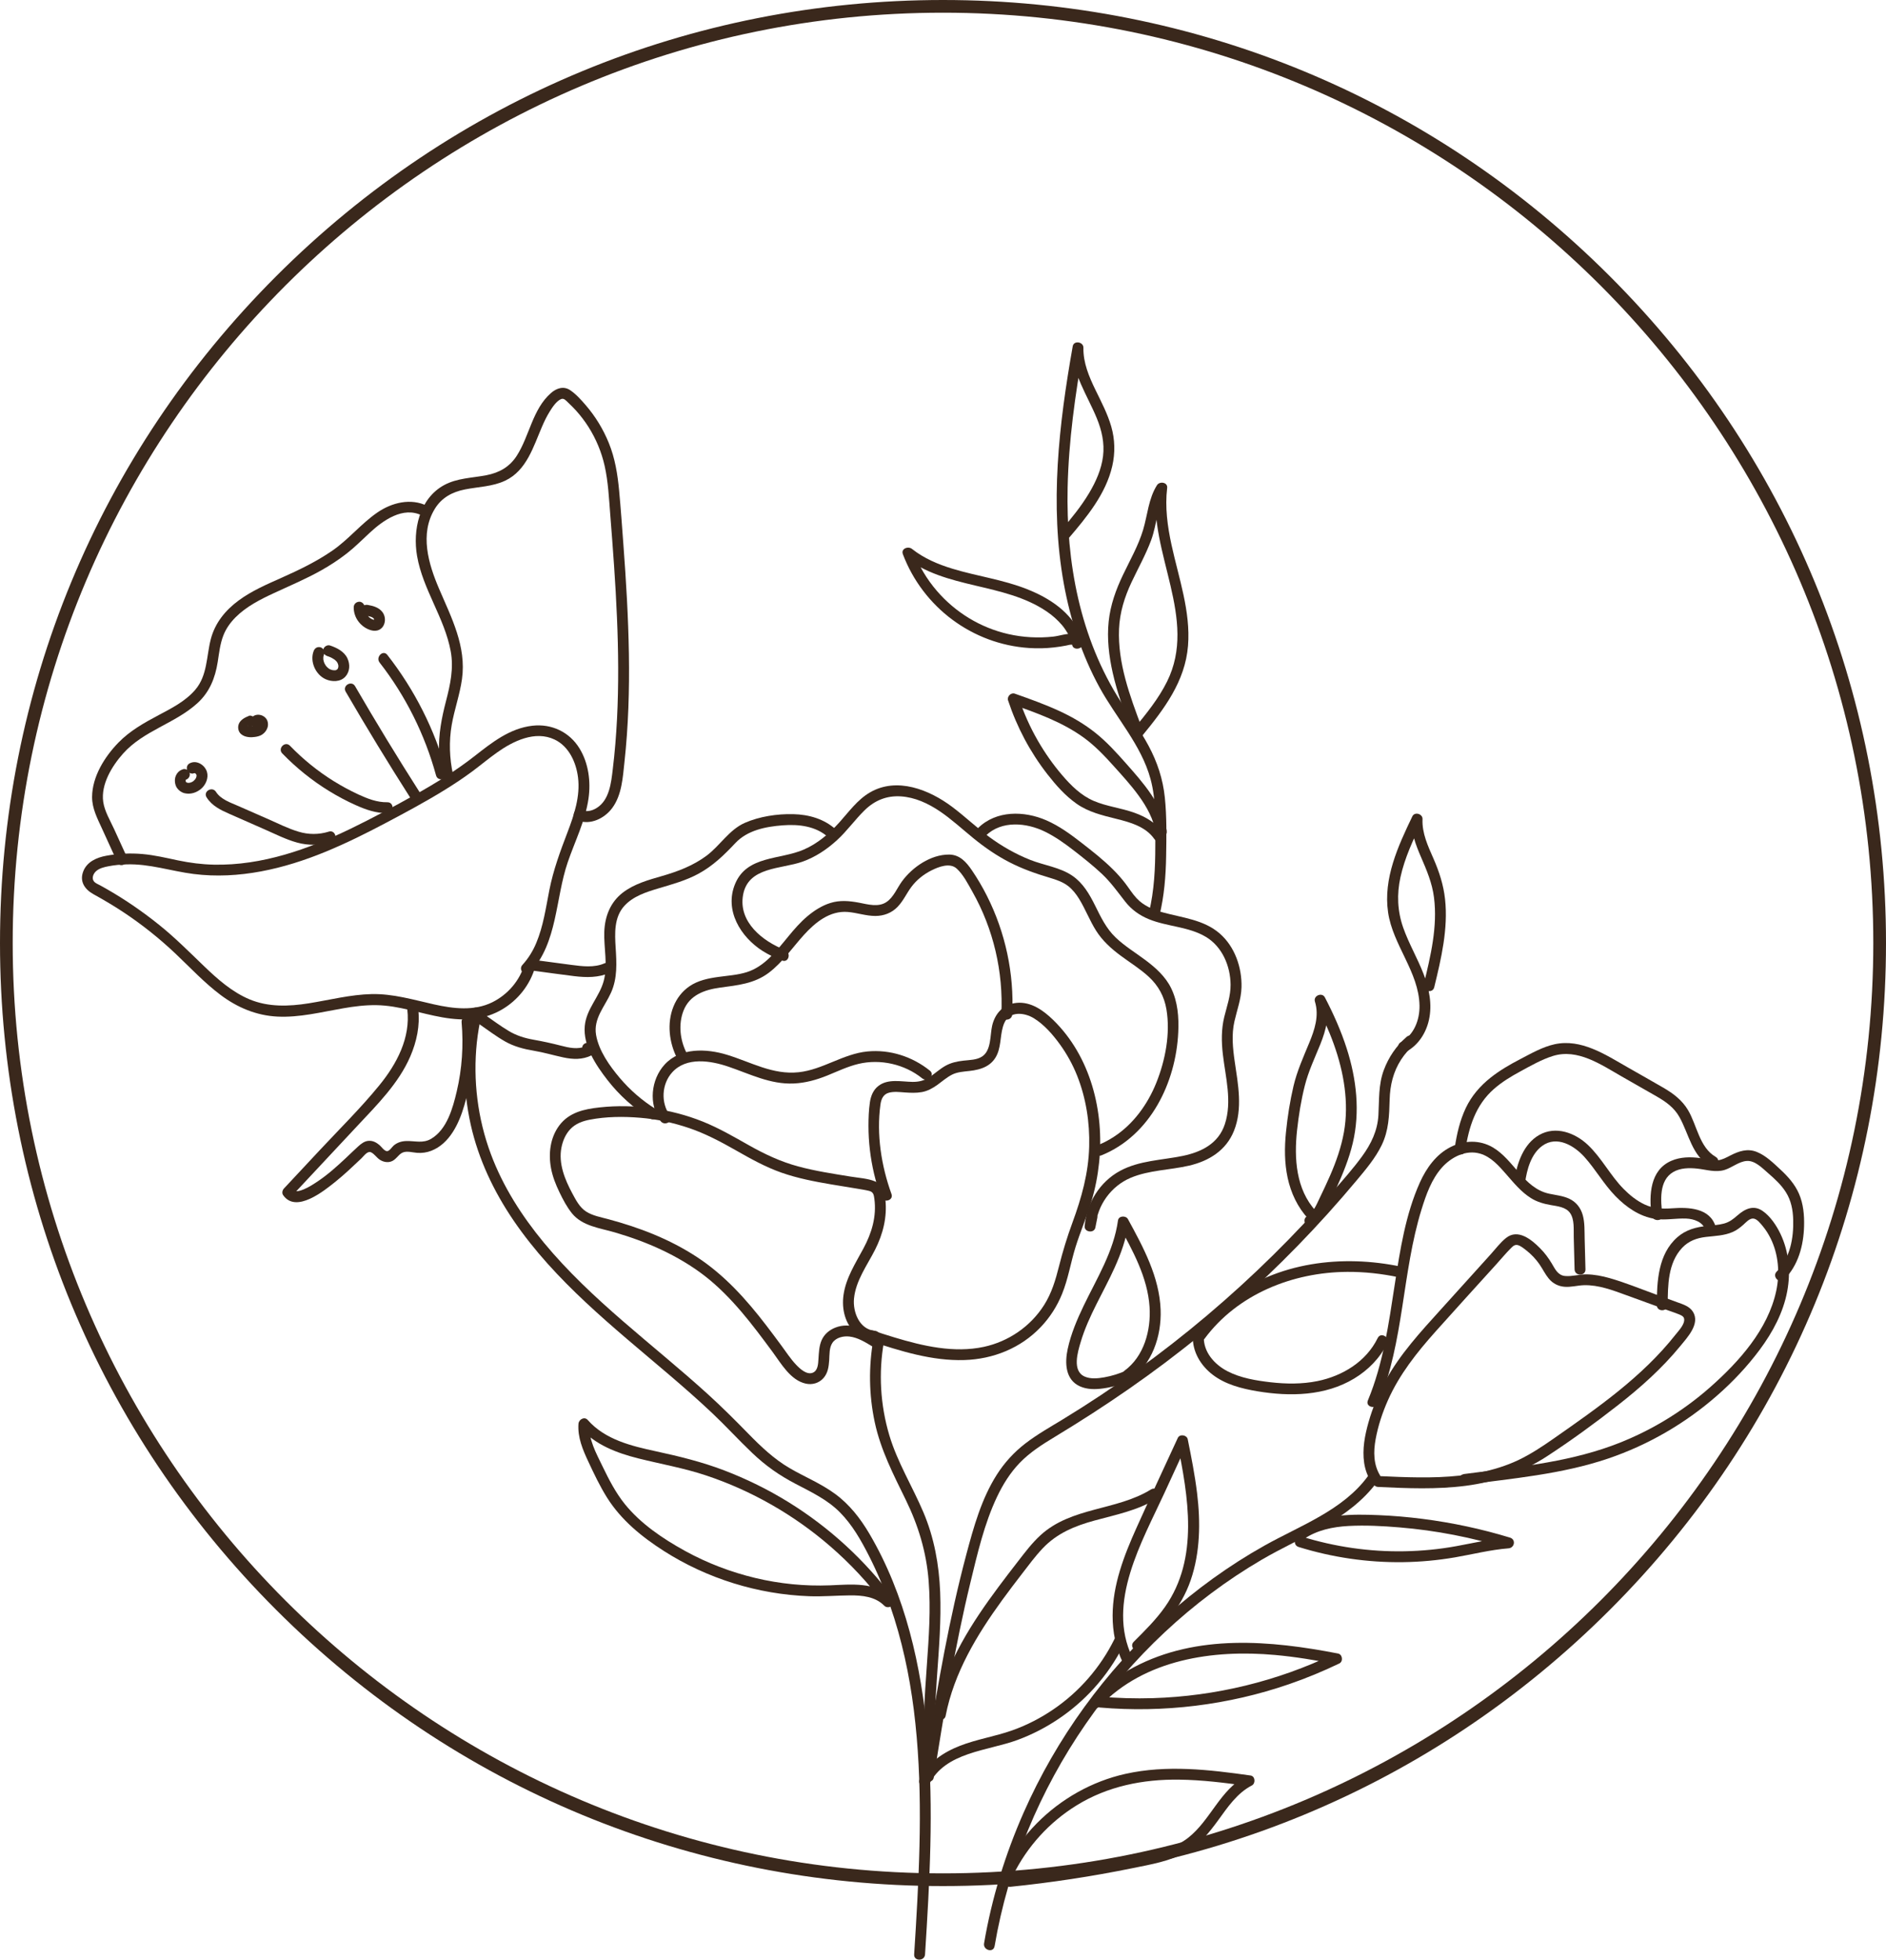 <?xml version="1.0" encoding="UTF-8"?><svg id="b" xmlns="http://www.w3.org/2000/svg" viewBox="0 0 519.8 540.08"><defs><style>.d{fill:#3a281c;}</style></defs><g id="c"><path class="d" d="M144.61,265.63c-1.34,4.61-4.63,8.46-8.92,10.59-5.04,2.49-10.78,1.77-16.07.59-5.67-1.27-11.29-2.96-17.16-2.84-5.88.13-11.62,1.63-17.4,2.55-5.46.87-11.1,1.07-16.29-1.1-4.83-2.03-8.84-5.59-12.57-9.18-4-3.84-7.89-7.76-12.21-11.24-4.54-3.66-9.35-6.98-14.4-9.88-.64-.37-1.29-.73-1.94-1.09-.56-.31-1.33-.59-1.74-1.09-.72-.87-.21-2.12.53-2.81.93-.85,2.26-1.16,3.46-1.39,1.64-.32,3.31-.47,4.98-.52,6.33-.2,12.26,1.86,18.48,2.65,12.4,1.57,24.92-1.41,36.35-6.12,5.59-2.3,11.01-4.99,16.36-7.81,5.5-2.91,11-5.85,16.3-9.11,2.65-1.63,5.24-3.34,7.74-5.19,2.33-1.73,4.55-3.6,6.92-5.28,4.4-3.12,10.45-6.1,15.82-3.54,3.97,1.89,5.94,6.29,6.46,10.45.64,5.21-1.06,10.27-2.89,15.08-2.02,5.28-3.92,10.42-5.02,15.99-.96,4.88-1.66,9.92-3.6,14.54-.92,2.21-2.18,4.26-3.8,6.03-1.31,1.42.81,3.55,2.12,2.12,7.6-8.26,6.91-20.32,10.35-30.38,1.99-5.83,4.85-11.43,5.73-17.58.66-4.65.02-9.71-2.46-13.77-2.77-4.55-7.69-6.89-12.98-6.29-6.25.7-11.17,4.62-15.96,8.37-5.14,4.02-10.69,7.45-16.39,10.64-5.77,3.23-11.6,6.38-17.55,9.27-11.81,5.73-24.62,10.29-37.92,10.01-3.33-.07-6.59-.49-9.85-1.17-3.27-.69-6.52-1.47-9.86-1.76-3.3-.29-6.66-.13-9.92.47-2.62.48-5.32,1.63-6.35,4.28-1.1,2.81.38,4.98,2.81,6.33,2.72,1.5,5.4,3.08,8,4.79,5.21,3.43,10.11,7.33,14.64,11.62,4.07,3.86,7.9,7.98,12.4,11.36,4.6,3.45,9.83,5.66,15.62,5.95,6.12.31,12.16-1.25,18.14-2.28,3.04-.53,6.11-.92,9.21-.87,3.12.05,6.17.64,9.2,1.35,5.9,1.37,11.92,3.2,18.04,2.37,5.18-.69,9.86-3.43,13.07-7.55,1.56-2.01,2.72-4.26,3.42-6.71.54-1.86-2.36-2.65-2.89-.8h0Z"/><path class="d" d="M124.86,213.48c-.98-4.47-1.15-9.14-.37-13.66.74-4.27,2.24-8.37,2.84-12.67,1.25-8.98-2.89-16.89-6.32-24.89-2.94-6.86-5.39-15.11-1.18-22.01,1.89-3.1,4.82-4.67,8.31-5.36,3.74-.74,7.62-.77,11.12-2.43,5.9-2.8,7.76-9.41,10.15-14.93.6-1.39,1.26-2.76,2.06-4.05.74-1.19,1.81-2.88,3.14-3.48.82-.38,1.47.49,2.03,1.01.74.69,1.45,1.41,2.13,2.15,1.27,1.41,2.41,2.92,3.43,4.52,2.08,3.29,3.58,6.89,4.44,10.69,1,4.44,1.2,9.04,1.56,13.57.74,9.39,1.45,18.78,1.84,28.19.4,9.3.49,18.63.02,27.93-.24,4.65-.61,9.29-1.17,13.91-.44,3.72-.92,8.5-4.41,10.69-1.42.9-2.98,1.17-4.55.54-1.79-.71-2.57,2.19-.8,2.89,3.56,1.42,7.52-.53,9.65-3.46,2.61-3.57,2.87-8.37,3.33-12.62,1.08-9.9,1.38-19.88,1.22-29.83-.16-10.07-.77-20.12-1.52-30.16-.37-4.94-.71-9.88-1.17-14.8-.42-4.49-1.13-8.93-2.84-13.13-1.55-3.81-3.69-7.32-6.38-10.44-1.26-1.46-2.66-3.03-4.26-4.11-1.82-1.23-3.79-.56-5.32.79-5.09,4.47-5.89,11.78-9.41,17.27-1.99,3.1-4.84,4.69-8.42,5.38-3.93.75-8.05.77-11.64,2.73-6.84,3.74-8.65,12.42-7.42,19.53,1.6,9.24,7.57,17.03,9.27,26.24.87,4.71-.12,9.2-1.3,13.75-1.2,4.62-2.1,9.23-1.9,14.03.1,2.36.42,4.71.93,7.01.41,1.88,3.31,1.09,2.89-.8h0Z"/><path class="d" d="M117.76,139.44c-4.54-2.25-9.78-.94-13.79,1.83-4.44,3.06-7.84,7.34-12.28,10.42s-9.22,5.37-14.08,7.54c-4.06,1.81-8.21,3.59-11.81,6.24-3.67,2.7-6.53,6.19-7.7,10.67-1.23,4.76-.91,10.02-4.29,13.97-2.7,3.15-6.49,5.07-10.09,6.98-3.98,2.11-7.89,4.3-11.07,7.56-3.81,3.91-7.25,9.4-7.27,15.03,0,3.17,1.48,5.93,2.76,8.74,1.41,3.08,2.82,6.16,4.22,9.24.8,1.75,3.39.23,2.59-1.51-1.17-2.57-2.35-5.14-3.52-7.7-1.08-2.36-2.61-4.87-2.98-7.47-.68-4.81,2.41-9.86,5.48-13.3,5.68-6.36,14.32-8.26,20.51-13.91,3.33-3.05,4.86-6.91,5.56-11.3.39-2.47.65-5.01,1.57-7.36.73-1.89,1.94-3.56,3.36-4.99,2.98-2.98,6.83-4.93,10.61-6.68,4.37-2.03,8.81-3.89,13.02-6.26,2.46-1.39,4.82-2.93,7.05-4.67,2.24-1.75,4.23-3.77,6.32-5.7,3.65-3.38,9.14-7.32,14.32-4.76,1.72.85,3.25-1.73,1.51-2.59h0Z"/><path class="d" d="M129.83,278.78c-2.34,10.26-2.38,20.96-.08,31.24,2.12,9.46,6.34,18.34,11.78,26.33,11.43,16.78,27.5,29.4,42.79,42.45,4.08,3.48,8.11,7.01,12.01,10.69,3.76,3.56,7.25,7.39,11,10.96s7.48,6.16,11.85,8.45c4.33,2.27,8.81,4.37,12.29,7.88,3.44,3.46,5.87,7.77,8.07,12.1,2.25,4.43,4.17,9.02,5.8,13.71,3.22,9.28,5.29,18.95,6.52,28.68,2.5,19.89,1.74,40.02.55,59.97-.15,2.47-.3,4.93-.46,7.4-.12,1.93,2.88,1.92,3,0,1.27-19.97,2.41-40.06.69-60.04-1.67-19.34-6.1-39.04-16.04-55.92-2.48-4.21-5.48-8.06-9.45-10.97s-8.38-4.67-12.52-7.09c-4.32-2.52-7.9-5.93-11.38-9.49-3.63-3.72-7.29-7.37-11.14-10.87-15.19-13.8-32.08-25.89-45.23-41.8-6.04-7.31-11.26-15.45-14.58-24.36-3.66-9.8-4.97-20.38-3.88-30.79.28-2.61.73-5.19,1.31-7.75.43-1.88-2.46-2.68-2.89-.8h0Z"/><path class="d" d="M240.73,368.99c-1.35,7.62-1.26,15.41.36,22.98,1.63,7.64,5.15,14.43,8.55,21.39,3.47,7.11,5.68,14.39,6.3,22.3s.06,15.45-.48,23.14c-.63,8.82-1.28,17.68-.42,26.51.19,1.9,3.19,1.92,3,0-1.52-15.52,1.71-30.99,1.08-46.52-.31-7.58-1.65-15-4.62-22-3.03-7.14-7.17-13.77-9.4-21.25-2.48-8.33-3-17.2-1.48-25.76.34-1.89-2.55-2.7-2.89-.8h0Z"/><path class="d" d="M274.12,536.38c3.73-21.99,12.47-42.95,25.14-61.29,12.64-18.31,29.22-33.95,48.43-45.2,11.02-6.46,24.07-10.87,31.9-21.53,1.14-1.56-1.46-3.06-2.59-1.51-6.93,9.44-18.68,13.6-28.54,19.14-9.76,5.48-18.88,12.09-27.2,19.57-16.64,14.96-30.11,33.53-39.14,54-5.08,11.52-8.79,23.61-10.9,36.03-.32,1.89,2.57,2.7,2.89.8h0Z"/><path class="d" d="M380.39,406.67c-1.86-2.99-1.88-6.6-1.26-9.98.67-3.69,1.87-7.34,3.39-10.76,3.17-7.14,7.98-13.19,13.15-18.98,5.52-6.18,11.11-12.31,16.67-18.45,1.38-1.52,2.7-3.13,4.16-4.58.55-.55,1.09-1,1.9-.75s1.59.91,2.25,1.42c1.4,1.1,2.66,2.42,3.67,3.89.88,1.29,1.55,2.71,2.55,3.92,1.09,1.31,2.57,2.08,4.26,2.23,1.82.17,3.62-.38,5.43-.43,4.04-.11,7.92,1.39,11.66,2.75,3.89,1.41,7.77,2.83,11.66,4.24.94.34,1.91.65,2.83,1.03.61.25,1.36.54,1.46,1.27.21,1.5-1.54,3.27-2.38,4.34-9.15,11.62-21.52,20.2-33.53,28.6-3.15,2.2-6.37,4.34-9.84,5.99-3.34,1.58-6.92,2.66-10.54,3.4-7.34,1.49-14.9,1.48-22.35,1.22-1.91-.07-3.81-.15-5.72-.24s-1.93,2.91,0,3c8.05.38,16.16.72,24.18-.32,8.11-1.05,15.55-3.68,22.41-8.15,6.7-4.37,13.23-9.14,19.53-14.07,6.22-4.86,12.16-10.16,17.17-16.28,1.95-2.39,5.54-6.14,3.5-9.45-.94-1.52-2.74-2.05-4.33-2.63-2.06-.75-4.12-1.5-6.17-2.25-4.13-1.5-8.24-3.2-12.47-4.4-2.07-.59-4.22-1.01-6.38-1.04-1.97-.03-3.97.64-5.92.45s-2.72-1.88-3.59-3.35c-.92-1.56-2.01-3.03-3.29-4.31-2.39-2.41-6.09-5.44-9.37-2.82-1.58,1.26-2.86,2.99-4.21,4.48-1.54,1.71-3.09,3.42-4.63,5.13-3.03,3.36-6.07,6.71-9.1,10.07-5.58,6.18-11.33,12.37-15.32,19.74-1.95,3.6-3.52,7.43-4.64,11.37-1.03,3.63-1.76,7.45-1.2,11.23.27,1.78.87,3.47,1.82,4.99,1.02,1.64,3.61.13,2.59-1.51h0Z"/><path class="d" d="M459.64,359.67c.03-5.39.04-11.59,3.98-15.77,1.79-1.9,4.01-2.7,6.56-3,2.49-.29,5.05-.34,7.38-1.37,1.1-.48,2.01-1.19,2.9-1.97.71-.63,1.69-1.79,2.74-1.73s2.04,1.39,2.68,2.16c.83,1,1.52,2.12,2.1,3.28,2.21,4.42,2.59,9.74,1.56,14.53-2.27,10.59-10.24,19.47-18.13,26.45-7.97,7.05-17.31,12.63-27.32,16.25-12.96,4.7-26.89,5.94-40.47,7.73-.81.11-1.49.61-1.5,1.5,0,.73.7,1.61,1.5,1.5,13.23-1.75,26.82-2.93,39.53-7.23,11.05-3.74,21.3-9.68,30.07-17.36,4.34-3.8,8.33-8.03,11.78-12.66,3.55-4.77,6.49-10.22,7.58-16.12.98-5.3.48-10.87-1.85-15.77-1.12-2.34-2.8-4.89-4.98-6.38-2.49-1.7-4.86-.52-6.87,1.24-1.15,1.01-2.21,1.85-3.72,2.26s-3.06.48-4.6.64c-3.1.33-5.92,1.06-8.3,3.16-5.27,4.66-5.6,12.12-5.64,18.65-.01,1.93,2.99,1.93,3,0h0Z"/><path class="d" d="M379.9,386.77c7.1-17.06,6.48-35.99,11.9-53.49,1.25-4.02,2.73-8.25,5.57-11.46,2.58-2.91,6.62-5.03,10.56-3.88,3.01.88,5.2,3.39,7.19,5.67,2.09,2.39,4.13,4.91,6.86,6.61,1.67,1.04,3.49,1.55,5.41,1.89,1.84.33,4.19.53,5.35,2.21,1.25,1.8.94,4.58,1,6.65.08,2.95.16,5.91.23,8.86.05,1.93,3.05,1.93,3,0-.07-2.79-.15-5.58-.22-8.37-.06-2.18.06-4.5-.54-6.62-.57-2.01-1.86-3.63-3.77-4.5-1.74-.79-3.64-.96-5.49-1.36-7.01-1.51-9.69-9.37-15.55-12.78-3.62-2.1-7.85-1.96-11.54-.11-4.02,2.01-6.74,5.82-8.54,9.83-3.94,8.79-5.44,18.57-6.9,28.02-1.67,10.84-3.18,21.83-7.42,32.03-.74,1.78,2.16,2.56,2.89.8h0Z"/><path class="d" d="M420.33,325.9c.5-3.58,1.64-7.86,4.73-10.1,4.03-2.93,8.82-.07,11.66,3.1,3.06,3.41,5.3,7.46,8.52,10.76,2.96,3.04,6.65,5.63,10.93,6.27,2.88.43,5.72-.22,8.61-.09,2.03.09,4.54.91,5.19,3.06.55,1.85,3.45,1.06,2.89-.8-1.57-5.26-7.55-5.42-12.04-5.09-2.63.19-5.13.09-7.56-1.06-2.18-1.03-4.07-2.55-5.76-4.26-3.67-3.71-6.04-8.52-9.82-12.11-3.55-3.38-8.89-5.38-13.46-2.78-4.28,2.43-6.13,7.72-6.77,12.32-.26,1.89,2.63,2.7,2.89.8h0Z"/><path class="d" d="M458.17,334.84c-.48-3.91-1-9.5,2.99-11.83,1.97-1.15,4.41-1.17,6.61-.94,2.57.27,5.06,1.16,7.62.34,2.01-.64,3.85-2.28,5.99-2.45,2.3-.18,4.3,1.95,5.89,3.32,1.81,1.57,3.64,3.23,4.93,5.28,1.45,2.28,1.94,4.87,2.02,7.54.15,5.1-.83,10.61-4.55,14.36-1.36,1.37.76,3.49,2.12,2.12,3.84-3.87,5.29-9.33,5.43-14.66.08-3.02-.19-6.15-1.41-8.94-1.12-2.58-3.02-4.72-5.06-6.61s-4.05-3.88-6.54-4.89c-2.58-1.05-4.96-.23-7.31.97-1.09.56-2.2,1.19-3.44,1.32-1.63.17-3.31-.4-4.93-.61-2.65-.35-5.42-.32-7.9.76-5.89,2.56-6.15,9.41-5.47,14.91.23,1.89,3.24,1.91,3,0h0Z"/><path class="d" d="M472.86,318.83c-4.48-2.57-5.17-8.76-7.62-12.88-1.64-2.76-4.07-4.59-6.81-6.18-3.31-1.92-6.65-3.8-9.98-5.7-6.02-3.44-12.68-7.86-19.96-6.28-3.36.73-6.5,2.55-9.52,4.12-2.85,1.48-5.64,3.1-8.16,5.1-2.85,2.26-5.26,5.05-6.82,8.35-1.63,3.45-2.48,7.16-3.04,10.92-.28,1.89,2.61,2.7,2.89.8.97-6.44,2.84-12.5,7.87-16.93,2.21-1.95,4.76-3.49,7.35-4.89,2.85-1.55,5.82-3.26,8.93-4.23,6.82-2.13,13.29,2.4,18.95,5.63,3.2,1.83,6.42,3.65,9.61,5.49,2.59,1.49,4.85,3.08,6.33,5.73,2.61,4.66,3.44,10.66,8.46,13.54,1.68.96,3.19-1.63,1.51-2.59h0Z"/><path class="d" d="M279.19,516.84c3.9-7.92,10.01-14.64,17.53-19.28,8.55-5.28,18.29-7.22,28.26-7.09,6.33.08,12.62.86,18.87,1.75-.12-.91-.24-1.83-.36-2.74-7.26,3.76-9.81,12.14-16.03,17.02-3.9,3.06-9.03,3.97-13.76,4.98-5.49,1.17-11,2.19-16.54,3.08-6.21,1-12.45,1.81-18.7,2.44-1.9.19-1.92,3.2,0,3,11.29-1.15,22.53-2.86,33.66-5.13,5.03-1.03,10.37-1.9,14.89-4.47,3.65-2.08,6.26-5.36,8.7-8.7,2.64-3.63,5.22-7.51,9.32-9.63,1.06-.55.94-2.56-.36-2.74-11.4-1.62-23.11-2.99-34.49-.45-9.22,2.05-17.76,6.89-24.4,13.6-3.72,3.76-6.83,8.11-9.17,12.85-.85,1.73,1.74,3.25,2.59,1.51h0Z"/><path class="d" d="M312.06,456.72c-7.21-15,2.73-31.9,8.93-45.39,2.07-4.5,4.14-9,6.21-13.5l-2.74-.36c3.03,14.97,6.07,31.98-3.37,45.39-2.48,3.52-5.58,6.58-8.62,9.61-1.37,1.37.75,3.49,2.12,2.12,5.64-5.63,10.93-11.4,13.57-19.07,2.64-7.68,2.74-16.01,1.77-23.99-.61-5-1.58-9.94-2.58-14.87-.25-1.21-2.21-1.52-2.74-.36-3.8,8.25-7.65,16.48-11.38,24.77-3.44,7.66-6.56,15.7-6.58,24.21-.01,4.48.87,8.89,2.82,12.94.84,1.74,3.42.22,2.59-1.51h0Z"/><path class="d" d="M303.11,470.27c12.39-12.98,31.21-15.7,48.3-14.16,5.57.5,11.08,1.42,16.57,2.49l-.36-2.74c-15.54,7.47-32.64,11.63-49.88,12.15-4.88.15-9.77,0-14.63-.42-1.92-.17-1.91,2.83,0,3,17.57,1.52,35.46-.68,52.13-6.42,4.74-1.63,9.38-3.55,13.89-5.72,1.13-.55.88-2.5-.36-2.74-18.64-3.62-38.87-5.42-56.26,3.78-4.27,2.26-8.19,5.17-11.53,8.67-1.33,1.4.78,3.52,2.12,2.12h0Z"/><path class="d" d="M359.34,424.17c3.65-2.48,7.97-3.37,12.31-3.61,4.67-.25,9.39,0,14.04.39,10.07.83,20.03,2.78,29.69,5.73l.4-2.95c-4.87.38-9.62,1.52-14.41,2.39-4.71.86-9.47,1.32-14.25,1.41-9.63.18-19.21-1.21-28.41-4.07-1.85-.57-2.64,2.32-.8,2.89,9.28,2.88,19.02,4.31,28.74,4.18,4.81-.06,9.61-.51,14.35-1.32s9.78-2.1,14.78-2.49c1.65-.13,2.08-2.43.4-2.95-7.86-2.4-15.9-4.11-24.05-5.16-4.04-.52-8.11-.87-12.19-1.04-3.65-.15-7.33-.24-10.96.19-3.96.47-7.83,1.53-11.16,3.79-1.59,1.08-.09,3.68,1.51,2.59h0Z"/><path class="d" d="M257.35,489.87c2.9-17.98,5.8-35.99,10.1-53.7,1.93-7.95,3.82-16.23,7.35-23.66,1.61-3.39,3.62-6.62,6.23-9.33,2.82-2.93,6.26-5.11,9.72-7.2,13.96-8.44,27.37-17.64,40-27.97,12.56-10.27,24.35-21.49,35.21-33.54,2.7-3,5.35-6.05,7.94-9.15,2.54-3.04,5.16-6.13,6.9-9.71,1.96-4.05,2.08-8.15,2.2-12.57.11-3.96.99-7.66,3.16-11.02,1.01-1.56,2.24-2.92,3.64-4.14,1.46-1.27-.67-3.38-2.12-2.12-2.84,2.47-4.98,5.62-6.29,9.15-1.51,4.05-1.25,8.22-1.49,12.45-.25,4.26-1.99,7.86-4.46,11.27-2.41,3.32-5.17,6.42-7.86,9.51-10.75,12.35-22.45,23.87-34.95,34.43-12.46,10.53-25.74,20.09-39.67,28.58-3.51,2.14-7.11,4.16-10.38,6.68-3.11,2.4-5.74,5.27-7.85,8.59-4.22,6.63-6.37,14.38-8.38,21.9-4.74,17.77-7.86,35.91-10.81,54.04-.36,2.24-.72,4.48-1.08,6.72-.3,1.89,2.59,2.7,2.89.8h0Z"/><path class="d" d="M387.63,289.81c3.28-1.79,5.4-5.12,6.2-8.72.95-4.26.06-8.62-1.47-12.63-1.67-4.35-4.07-8.39-5.62-12.79-1.6-4.55-1.8-9.21-.76-13.92,1.18-5.35,3.52-10.34,5.88-15.25-.93-.25-1.86-.5-2.8-.76-.16,3.7,1.13,7.12,2.58,10.46,1.57,3.63,3.08,7.17,3.58,11.13,1.03,8.06-.93,16.16-2.82,23.95-.46,1.88,2.44,2.68,2.89.8,1.92-7.89,3.87-16.1,2.98-24.27-.43-3.94-1.6-7.53-3.18-11.15-1.53-3.49-3.2-7.02-3.03-10.92.06-1.44-2.15-2.11-2.8-.76-3.95,8.22-8.06,17.12-6.69,26.48,1.32,9.02,8.48,16.42,8.66,25.67.07,3.95-1.52,8.12-5.12,10.08-1.69.93-.18,3.52,1.51,2.59h0Z"/><path class="d" d="M361.75,337.79c1.66-1,2.77-2.53,3.65-4.23,1.01-1.96,1.93-3.97,2.85-5.98,1.85-4.04,3.55-8.19,4.58-12.52,2.06-8.68,1.04-17.7-1.67-26.12-1.56-4.86-3.65-9.54-6.01-14.06-.78-1.5-3.25-.47-2.74,1.16,1.21,3.9-.09,7.79-1.59,11.41-1.62,3.92-3.33,7.7-4.31,11.84-.98,4.17-1.65,8.46-2.08,12.72s-.43,8.47.46,12.61c.9,4.17,2.75,8.11,5.66,11.26,1.31,1.42,3.43-.7,2.12-2.12-5.52-5.98-6.02-14.55-5.19-22.23.45-4.13,1.12-8.3,2.14-12.33,1-3.96,2.73-7.59,4.26-11.36,1.62-4.01,2.75-8.33,1.42-12.6l-2.74,1.16c3.81,7.32,6.98,15.18,8.03,23.42.52,4.05.53,8.2-.19,12.22-.74,4.13-2.14,8.11-3.81,11.94-.91,2.09-1.89,4.16-2.88,6.21-.87,1.81-1.68,3.92-3.47,5-1.65,1-.14,3.59,1.51,2.59h0Z"/><path class="d" d="M331.96,368.99c9.1-12.33,24.36-18.38,39.37-18.46,4.76-.03,9.49.5,14.14,1.48,1.88.4,2.69-2.49.8-2.89-16.37-3.46-34.21-1.32-47.77,9.06-3.48,2.67-6.53,5.77-9.14,9.3-1.15,1.55,1.46,3.05,2.59,1.51h0Z"/><path class="d" d="M328.76,368.33c-.13,4.19,2.16,8,5.42,10.51,3.56,2.74,8.04,3.87,12.4,4.6,8.96,1.49,18.66,1.31,26.65-3.52,3.84-2.32,7.1-5.61,9.07-9.65.84-1.73-1.74-3.25-2.59-1.51-3.18,6.51-9.69,10.46-16.62,11.87-4.24.86-8.62.81-12.9.32-4-.46-8.26-1.16-11.87-3.03s-6.68-5.29-6.54-9.58c.06-1.93-2.94-1.93-3,0h0Z"/><path class="d" d="M311.42,380.4c6.1-4.47,8.73-12.07,8.46-19.45-.34-9.02-4.78-17.22-9.01-24.96-.57-1.04-2.56-.96-2.74.36-1.18,8.53-5.79,15.89-9.46,23.51-1.83,3.81-3.5,7.75-4.4,11.9-.82,3.8-.71,8.49,3.38,10.32,2.01.9,4.25.87,6.39.57,2.79-.38,5.43-1.22,7.98-2.4,1.75-.81.23-3.4-1.51-2.59-1.96.91-4.04,1.55-6.16,1.93-1.72.3-3.71.52-5.36-.19-3.58-1.53-1.96-6.78-1.14-9.54,2.15-7.24,6.28-13.67,9.36-20.52,1.76-3.91,3.21-7.94,3.8-12.21l-2.74.36c3.84,7.04,8.04,14.54,8.56,22.72.41,6.44-1.51,13.61-6.94,17.58-1.54,1.13-.05,3.73,1.51,2.59h0Z"/><path class="d" d="M260.63,472.86c2.3-11.83,8.58-22.24,15.58-31.87,1.77-2.43,3.59-4.83,5.43-7.21,1.84-2.39,3.64-4.84,5.72-7.04,3.93-4.17,8.88-6.2,14.31-7.68,5.82-1.59,11.85-2.76,17.05-5.97,1.64-1.01.13-3.61-1.51-2.59-9.51,5.88-21.9,4.78-30.44,12.61-2.33,2.13-4.24,4.67-6.17,7.16-1.83,2.36-3.66,4.73-5.44,7.13-3.67,4.93-7.17,10-10.14,15.38-3.33,6.04-5.95,12.49-7.27,19.28-.37,1.89,2.52,2.69,2.89.8h0Z"/><path class="d" d="M307.1,451.84c-3.83,7.7-9.61,14.37-16.72,19.22-3.54,2.42-7.38,4.41-11.43,5.84-4.71,1.67-9.71,2.42-14.37,4.24-4.54,1.77-8.87,4.63-11.08,9.13-.85,1.73,1.74,3.25,2.59,1.51,4.38-8.95,16.16-9.21,24.36-12.25,8-2.96,15.27-7.87,21.01-14.19,3.27-3.6,6.05-7.64,8.22-12,.86-1.72-1.73-3.24-2.59-1.51h0Z"/><path class="d" d="M246.34,440.66c-7.87-10.62-17.72-19.67-28.96-26.63-5.64-3.49-11.61-6.43-17.81-8.8-6.1-2.33-12.36-3.86-18.73-5.24-6.8-1.47-14.06-3.2-18.85-8.64-.92-1.05-2.48-.14-2.56,1.06-.27,3.73,1.2,7.18,2.75,10.48,1.56,3.33,3.14,6.68,5.1,9.81,3.89,6.21,9.58,10.85,15.7,14.76,11.92,7.61,25.92,11.95,40.05,12.46,3.75.14,7.48-.2,11.23-.23,3.36-.02,6.97.32,9.45,2.84.89.91,2.6.25,2.56-1.06-.04-1.21-.08-2.42-.12-3.62-.06-1.93-3.06-1.93-3,0,.04,1.21.08,2.42.12,3.62.85-.35,1.71-.71,2.56-1.06-4.49-4.55-11.28-3.72-17.1-3.49-6.91.27-13.84-.42-20.57-2.03-6.73-1.61-13.24-4.1-19.31-7.43-6.1-3.35-12.28-7.51-16.68-12.98-2.5-3.12-4.35-6.72-6.08-10.3-1.77-3.67-3.97-7.55-3.67-11.77-.85.35-1.71.71-2.56,1.06,4.15,4.72,10.13,6.98,16.08,8.47,6.27,1.57,12.59,2.66,18.74,4.72,12.45,4.16,24.1,10.82,34.03,19.4,5.57,4.81,10.63,10.21,15.01,16.12,1.14,1.53,3.74.04,2.59-1.51h0Z"/><path class="d" d="M242.01,368.51c-3.53-2.12-7.66-4.26-11.81-2.61-1.66.66-3.04,1.83-3.76,3.48-.71,1.64-.75,3.44-.87,5.2-.08,1.3-.14,3.18-1.58,3.75-1.67.66-3.54-1.12-4.58-2.21-1.54-1.63-2.79-3.57-4.12-5.37s-2.7-3.64-4.08-5.44c-5.5-7.18-11.52-13.89-19.14-18.88s-15.89-8.13-24.45-10.43c-2.05-.55-4.24-.93-6.06-2.08-1.83-1.16-2.87-3.25-3.87-5.1-2.02-3.76-3.8-8.17-2.96-12.51.36-1.87,1.13-3.71,2.45-5.11,1.44-1.52,3.34-2.22,5.36-2.61,4.53-.88,9.33-.91,13.91-.53s9.17,1.37,13.54,2.86,8.66,3.74,12.78,6.09c4.1,2.34,8.21,4.64,12.68,6.2,4.42,1.54,9.03,2.43,13.63,3.21,2.39.4,4.79.77,7.18,1.18,1.09.19,2.19.34,3.26.61,1.18.29,1.31,1.06,1.46,2.16.65,4.9-.72,9.45-3.02,13.72-2.18,4.07-4.79,8.07-5.47,12.73-.58,3.99.43,8.26,3.65,10.92,1.45,1.2,3.1,1.87,4.98,2.03s1.91-2.84,0-3c-4.27-.35-6.11-5.19-5.75-8.88.48-4.96,3.63-9.16,5.81-13.47,2.17-4.3,3.36-8.96,2.84-13.8-.22-2.07-.66-4.1-2.76-4.99-2.08-.88-4.67-1-6.89-1.37-4.85-.79-9.71-1.52-14.46-2.81-4.79-1.3-9.16-3.36-13.47-5.79-4.17-2.35-8.28-4.75-12.73-6.54-4.49-1.8-9.2-3.02-13.99-3.68-4.78-.65-9.62-.76-14.42-.24-4.29.46-8.47,1.36-11.18,5.01-2.5,3.37-3.01,7.74-2.25,11.78.43,2.29,1.3,4.49,2.31,6.58.97,2.02,2.05,4.08,3.46,5.83,2.87,3.54,7.73,4.05,11.84,5.26,4.4,1.29,8.72,2.85,12.87,4.81s8.2,4.33,11.86,7.16,7.05,6.29,10.11,9.88c3.05,3.57,5.84,7.35,8.63,11.12,2.35,3.19,4.92,7.77,9.12,8.7,1.81.4,3.68-.14,4.91-1.56s1.42-3.14,1.55-4.86c.11-1.57-.03-3.49.91-4.85,1-1.45,3-1.9,4.66-1.71,2.32.26,4.42,1.59,6.38,2.77,1.66,1,3.17-1.6,1.51-2.59h0Z"/><path class="d" d="M239.77,369.58c8.37,2.76,17.1,5.53,26.02,5.25,7.95-.25,15.52-3.28,21.04-9.08,2.52-2.64,4.5-5.73,5.87-9.1,1.7-4.17,2.39-8.65,3.72-12.93s3.12-8.41,4.41-12.71c1.03-3.44,1.72-6.98,2.09-10.56,1.49-14.06-2.32-29.3-12.67-39.37-2.7-2.62-6.09-5.06-10.05-4.69-3.63.34-5.97,2.88-6.76,6.32-.59,2.62-.21,6.72-2.71,8.43-1.48,1.01-3.49.98-5.21,1.18-1.75.2-3.4.55-4.95,1.42-1.58.89-2.91,2.15-4.42,3.14-1.46.95-2.91,1.31-4.65,1.29-3.07-.04-6.67-.94-9.34,1.07-1.48,1.11-2.15,2.79-2.41,4.58-.31,2.13-.39,4.32-.39,6.47,0,4.43.53,8.87,1.54,13.18.51,2.17,1.16,4.3,1.91,6.4.65,1.8,3.55,1.02,2.89-.8-2.8-7.74-4.17-16.44-3.04-24.65.21-1.53.78-2.87,2.38-3.28,1.39-.36,2.93-.16,4.35-.06,1.57.11,3.13.18,4.69-.1,1.58-.28,3.01-1.08,4.3-2.01s2.55-2.05,4-2.79,3.17-.84,4.8-1.02c3.33-.36,6.33-1.4,7.71-4.71,1.12-2.69.74-5.76,1.87-8.44,1.44-3.41,5.51-3.01,8.18-1.38,2.85,1.75,5.27,4.55,7.21,7.24,1.9,2.63,3.49,5.51,4.69,8.52,2.48,6.22,3.53,12.93,3.35,19.61-.19,7.32-2.1,14.11-4.61,20.94-1.46,3.97-2.68,7.95-3.71,12.05-.94,3.75-2.02,7.4-4.11,10.69-3.75,5.91-9.8,10.05-16.62,11.52-8.23,1.76-16.77-.23-24.65-2.61-2-.6-3.98-1.25-5.96-1.9-1.84-.61-2.63,2.29-.8,2.89h0Z"/><path class="d" d="M184.63,307.44c-2.55-3.51-2.29-8.7.66-11.93,3.93-4.3,10.58-3.2,15.48-1.53,5.94,2.02,11.54,4.92,17.99,4.63,3.23-.14,6.28-1,9.26-2.2,2.83-1.15,5.6-2.49,8.58-3.2,6.04-1.44,12.73.09,17.56,3.98,1.49,1.2,3.63-.91,2.12-2.12-4.81-3.87-11-5.88-17.18-5.29-6.72.64-12.3,5.01-18.97,5.73-7.16.77-13.18-2.81-19.79-4.82-5.64-1.72-12.84-2.03-17.16,2.7-3.79,4.15-4.48,10.95-1.13,15.56,1.12,1.55,3.73.05,2.59-1.51h0Z"/><path class="d" d="M189.25,290.24c-1.82-3.53-2.34-7.97-.86-11.72,1.69-4.3,5.79-5.74,10.05-6.33,4.82-.66,9.42-1.06,13.44-4.09,3.84-2.9,6.48-6.91,9.68-10.43,3.15-3.47,7.15-6.74,12.11-6.33,2.55.21,5.01,1.1,7.58,1.1,2.34,0,4.53-.83,6.15-2.53s2.45-3.69,3.78-5.47c1.44-1.93,3.37-3.47,5.52-4.55,1.98-.99,5.09-2.22,6.97-.51,1.84,1.67,3.13,4.26,4.34,6.39,5.79,10.24,8.54,22.06,7.97,33.8-.09,1.93,2.91,1.92,3,0,.55-11.27-1.89-22.6-6.97-32.67-1.22-2.42-2.6-4.77-4.12-7.01-1.53-2.25-3.34-4.35-6.29-4.37-5.06-.04-10.14,3.46-13.02,7.4-1.35,1.86-2.28,4.33-4.23,5.66-2.23,1.53-5.17.67-7.6.2-2.65-.5-5.26-.74-7.88.08-2.35.73-4.43,2.07-6.3,3.63-4.01,3.34-6.73,7.88-10.47,11.48-1.81,1.74-3.87,3.2-6.29,3.96-2.52.79-5.18.95-7.78,1.31-2.79.38-5.65.96-8.01,2.58-2.02,1.39-3.5,3.32-4.41,5.59-1.85,4.6-1.19,9.99,1.05,14.33.89,1.72,3.48.2,2.59-1.51h0Z"/><path class="d" d="M216.33,261.81c-6.15-2.41-12.84-7.69-11.54-15.12,1.37-7.87,10.51-7.12,16.38-9.21,3.55-1.26,6.71-3.37,9.48-5.9,2.78-2.53,4.94-5.62,7.62-8.25,2.77-2.72,6.09-4.1,10-3.85s7.5,1.93,10.69,4.07,6.25,4.96,9.34,7.48c3.1,2.53,6.38,4.79,9.94,6.62,3.54,1.82,7.23,3.12,11.04,4.25,1.81.54,3.66,1.15,5.16,2.33,1.22.97,2.18,2.21,2.99,3.53,1.73,2.81,2.89,5.93,4.66,8.73s4.16,4.95,6.79,6.9c2.58,1.92,5.36,3.62,7.73,5.81,2.65,2.45,4.27,5.4,4.87,8.97,1.12,6.66-.3,14.04-2.79,20.24-2.37,5.91-6.32,11.41-11.71,14.9-1.31.85-2.7,1.6-4.15,2.19-1.76.72-.99,3.62.8,2.89,13.43-5.49,20.47-20.03,21.11-33.93.19-4.09-.13-8.32-1.93-12.05-1.55-3.23-4.26-5.66-7.08-7.78-2.77-2.08-5.77-3.88-8.28-6.29-2.59-2.48-4.07-5.63-5.64-8.79s-3.32-6.18-6.25-8.19c-3.39-2.33-7.82-2.87-11.6-4.37-4.06-1.61-7.9-3.8-11.41-6.4-3.49-2.59-6.64-5.6-10.11-8.21-6.29-4.73-15.23-8.33-22.69-3.98-3.47,2.03-5.81,5.36-8.45,8.29-2.75,3.05-5.96,5.8-9.76,7.45-6.54,2.86-15.66,1.6-18.93,9.44-3.04,7.29,1.5,14.68,7.64,18.55,1.67,1.05,3.46,1.87,5.3,2.59s2.58-2.19.8-2.89h0Z"/><path class="d" d="M271.69,230.31c4.37-4.26,11.21-3.6,16.3-1.11,2.87,1.4,5.47,3.27,7.99,5.22,2.63,2.04,5.26,4.12,7.69,6.4,2.49,2.34,4.37,5.01,6.46,7.68,1.74,2.21,3.92,3.77,6.51,4.83,5.08,2.08,10.97,2.02,15.74,4.89,4.5,2.71,6.73,8.04,6.78,13.15.03,3.12-1.01,5.9-1.74,8.89-.83,3.39-.79,6.86-.39,10.31.73,6.33,2.61,12.98.55,19.25-1.75,5.34-6.44,7.68-11.62,8.75-5.78,1.19-11.95,1.25-17.26,4.12-5.61,3.03-9.24,8.94-9.76,15.24-.14,1.68,2.61,2.05,2.95.4.18-.91.37-1.83.55-2.74.38-1.88-2.51-2.69-2.89-.8-.18.91-.37,1.83-.55,2.74l2.95.4c.48-5.8,4.3-11.05,9.66-13.32,5.11-2.16,10.82-2.12,16.16-3.37,5.45-1.28,10.17-4.19,12.32-9.57,2.46-6.13,1.13-12.82.21-19.11-.53-3.65-.91-7.44-.08-11.07.72-3.17,1.86-6.13,1.95-9.42.14-5.41-1.84-11.17-5.99-14.78-4.42-3.85-10.29-4.34-15.71-5.84-2.68-.74-5.28-1.82-7.21-3.89-1.17-1.25-2.07-2.73-3.11-4.09-1.05-1.37-2.19-2.65-3.41-3.86-2.67-2.66-5.66-5-8.63-7.31-3.05-2.38-6.2-4.68-9.76-6.23-6.09-2.64-13.74-2.78-18.76,2.12-1.38,1.35.74,3.47,2.12,2.12h0Z"/><path class="d" d="M180.74,305.67c-3.73-2.33-7.06-5.21-9.9-8.56-2.82-3.33-5.81-7.52-6.56-11.9-.77-4.51,2.43-7.83,4.14-11.67,1.77-3.96,1.53-8.14,1.26-12.36-.25-3.95-.46-8.38,2.4-11.52,2.42-2.66,6.02-3.81,9.36-4.81,3.79-1.13,7.57-2.15,11.07-4.05,3.99-2.17,7.06-5.15,10.14-8.43,3.34-3.56,8.36-4.55,13.07-4.91,4.41-.34,9.15.2,12.55,3.29,1.43,1.3,3.55-.82,2.12-2.12-3.25-2.96-7.47-4.15-11.8-4.25-4.4-.1-9.27.63-13.31,2.4-4.36,1.92-6.84,6.31-10.6,9.09-3.7,2.73-7.8,4.28-12.18,5.55-3.75,1.08-7.68,2.16-10.83,4.57-3.44,2.64-4.96,6.53-5.12,10.79-.16,4.49,1.03,9.16-.16,13.58-1.19,4.41-4.8,7.7-5.22,12.41-.49,5.44,3.06,10.78,6.24,14.87,3.27,4.22,7.27,7.8,11.8,10.62,1.64,1.03,3.15-1.57,1.51-2.59h0Z"/><path class="d" d="M112.26,278.21c.92,7.81-2.9,14.99-7.69,20.87-5.09,6.25-10.9,11.97-16.4,17.86-3.3,3.54-6.61,7.07-9.91,10.61-.43.46-.62,1.26-.23,1.82,3.55,5.16,11.36-1.22,14.52-3.77,2.46-1.98,4.74-4.17,7.04-6.34.7-.66,1.7-2.2,2.74-1.65.9.47,1.52,1.49,2.39,2.04s1.96.81,2.99.49c1.43-.43,1.96-1.88,3.21-2.47,1.19-.56,2.86-.02,4.09.06,1.31.09,2.64-.1,3.87-.58,5.04-1.96,7.63-7.53,9.05-12.39,2.19-7.45,2.95-15.3,2.29-23.03-.16-1.91-3.17-1.93-3,0,.55,6.39.13,12.83-1.34,19.07-1.08,4.57-2.67,10.43-7.01,13.03-2.28,1.37-4.4.58-6.87.64-1.29.03-2.5.39-3.5,1.24-.49.42-1.22,1.68-1.95,1.54s-1.45-1.24-1.99-1.69c-.84-.7-1.79-1.21-2.91-1.15-1.18.06-2.1.79-2.94,1.55-1.17,1.06-2.3,2.17-3.45,3.25-2.41,2.26-4.88,4.48-7.63,6.33-1.23.83-2.55,1.68-3.92,2.25-.76.32-2.49.94-3.1.06l-.23,1.82c6.05-6.47,12.1-12.95,18.15-19.42,5.45-5.83,11.35-11.68,14.56-19.12,1.75-4.07,2.7-8.48,2.18-12.91-.22-1.89-3.23-1.92-3,0h0Z"/><path class="d" d="M132.08,282.24c2.34,1.62,4.63,3.36,7.1,4.77s5.17,2.11,7.99,2.58c2.74.46,5.36,1.25,8.07,1.83s5.26.66,7.77-.55c.56-.27.89-1.11.69-1.69-.08-.25-.17-.5-.25-.76-.61-1.82-3.51-1.04-2.89.8.08.25.17.5.25.76l.69-1.69c-2.2,1.06-4.72.46-6.97-.12-2.48-.64-4.93-1.17-7.45-1.62-2.5-.44-4.76-1.14-6.95-2.46s-4.37-2.94-6.53-4.44c-1.59-1.1-3.09,1.5-1.51,2.59h0Z"/><path class="d" d="M147.01,267.53c3.74.5,7.47,1.03,11.21,1.49,3.38.41,6.71.46,9.88-.93.75-.33.91-1.41.54-2.05-.44-.77-1.31-.86-2.05-.54-2.82,1.24-6.11.82-9.07.43-3.51-.45-7.01-.93-10.51-1.4-.81-.11-1.49.77-1.5,1.5,0,.9.7,1.39,1.5,1.5h0Z"/><path class="d" d="M115.73,218.45c-6.16-9.65-12.12-19.43-17.87-29.34-.97-1.67-3.56-.16-2.59,1.51,5.75,9.9,11.71,19.68,17.87,29.34,1.04,1.62,3.63.12,2.59-1.51h0Z"/><path class="d" d="M86.45,179.42c-1.12,2.88.52,6.53,3.3,7.77,1.73.77,4.05.8,5.43-.7,1.28-1.4,1.34-3.43.56-5.08-.88-1.87-2.91-2.89-4.77-3.51-.75-.25-1.67.29-1.85,1.05-.19.83.25,1.58,1.05,1.85.17.06.34.11.51.18.07.03.13.05.2.08.25.1-.02-.01-.06-.03.33.12.66.31.96.49.12.07.24.15.36.23.02.01.3.22.11.07s.08.07.09.08c.11.09.21.19.31.29.06.06.12.13.18.2.03.04.07.08.1.12-.11-.15-.14-.18-.08-.09.07.12.15.23.21.35.02.03.06.15.08.16-.12-.08-.1-.29-.05-.11.05.15.09.29.13.44.01.06.02.12.04.18-.11-.34-.02-.2-.01-.04,0,.14,0,.27,0,.4,0,.17-.1.2.02-.09-.02.05-.02.13-.03.17-.02.11-.06.22-.1.34-.08.28.15-.23.03-.08-.05.06-.09.15-.13.23-.11.2-.11,0,.06-.06-.02,0-.11.12-.12.13,0,0-.13.12-.13.12-.02-.06.28-.19.02-.03-.04.02-.19.14-.23.13,0,0,.36-.12.07-.03-.14.04-.37.16-.51.12l.19-.03c-.05,0-.11,0-.16,0-.07,0-.14,0-.21,0-.09,0-.18,0-.27-.01-.15,0-.13-.09.08.01-.11-.05-.28-.06-.4-.09-.15-.04-.3-.13-.45-.15.03,0,.33.16.12.05-.05-.03-.1-.05-.15-.08-.13-.07-.25-.14-.37-.22-.05-.03-.09-.07-.14-.1-.12-.08-.04-.12.1.08-.08-.11-.23-.19-.32-.29-.1-.1-.2-.21-.3-.31-.03-.04-.08-.11-.11-.13.18.12.16.23.08.1-.17-.24-.32-.48-.45-.74-.03-.05-.05-.11-.08-.16-.14-.28.12.33.02.04-.05-.14-.1-.27-.14-.41-.04-.15-.07-.31-.11-.46-.03-.13,0-.3,0,.1,0-.08-.02-.17-.02-.26,0-.14-.01-.29,0-.43,0-.06,0-.11,0-.17.01-.15.09-.31-.02.06.09-.31.13-.62.25-.92.29-.73-.31-1.68-1.05-1.85-.86-.2-1.54.26-1.85,1.05h0Z"/><path class="d" d="M123.07,212.91c-3.22-11.79-8.8-22.8-16.32-32.42-1.19-1.52-3.3.62-2.12,2.12,7.19,9.21,12.47,19.84,15.55,31.1.51,1.86,3.4,1.07,2.89-.8h0Z"/><path class="d" d="M97.49,167.31c-.03,1.26.35,2.56,1.04,3.61.77,1.17,1.82,2.04,3.11,2.57.75.31,1.58.46,2.37.27.7-.17,1.34-.68,1.68-1.32.63-1.18.52-2.71-.3-3.77-.96-1.24-2.48-1.68-3.96-1.94-.41-.07-.79-.06-1.16.15-.31.18-.61.54-.69.9-.17.73.22,1.7,1.05,1.85.39.07.78.14,1.17.24.18.05.36.1.53.16.05.02.1.04.15.06-.24-.1-.29-.12-.14-.06.08.04.16.08.24.12s.16.09.23.14c.33.21-.19-.18,0,0,.06.05.11.1.17.16.04.04.07.08.11.11.09.11.05.06-.13-.17.04.07.09.13.12.2.07.13.06.29-.06-.14.04.16.09.3.12.46l-.05-.4c.02.2.02.39,0,.59l.05-.4c-.02.13-.06.26-.1.39.1-.42.13-.28.05-.13s-.21.21.1-.1c-.04.04-.07.08-.11.12-.15.16.37-.24.09-.07-.14.08-.22.01.16-.06-.1.02-.19.05-.29.06l.4-.05c-.13,0-.25,0-.37,0l.4.05c-.28-.04-.55-.11-.81-.21-.06-.02-.28-.11-.03,0s.03.01-.02-.02c-.11-.05-.22-.11-.32-.17s-.21-.13-.31-.2c-.05-.04-.24-.18-.03-.01s.01,0-.02-.02c-.19-.16-.37-.33-.53-.51-.08-.08-.15-.22-.24-.28.03.02.22.29.1.13-.04-.06-.08-.12-.13-.18-.13-.2-.24-.4-.35-.61-.03-.06-.05-.11-.08-.17.2.38.1.23.05.12-.04-.11-.08-.23-.12-.35-.07-.25-.13-.5-.16-.75l.05.4c-.03-.24-.04-.49-.03-.74.02-.78-.71-1.54-1.5-1.5-.83.04-1.48.66-1.5,1.5h0Z"/><path class="d" d="M106.74,221.1c-2.83.05-5.47-.99-8-2.16-2.34-1.09-4.61-2.32-6.8-3.68-4.4-2.74-8.42-6.01-12.02-9.73-1.35-1.39-3.47.73-2.12,2.12,3.88,4,8.25,7.52,13,10.42,2.32,1.42,4.73,2.7,7.21,3.81,2.78,1.25,5.65,2.27,8.74,2.22,1.93-.03,1.93-3.03,0-3h0Z"/><path class="d" d="M68.54,197.34c-1.2.44-2.6,1.24-2.85,2.62-.16.86.09,1.8.78,2.38.61.51,1.3.72,2.08.81.58.07,1.16.03,1.74-.05.71-.1,1.44-.28,2.03-.7.67-.47,1.15-1.09,1.41-1.88.24-.74.16-1.66-.27-2.32-1.01-1.51-3.36-1.7-4.37-.09-.42.67-.16,1.68.54,2.05.74.39,1.61.17,2.05-.54.13-.2-.26.3-.1.13s-.32.24-.14.11-.39.11-.16.07c.05,0,.1-.02.16-.03l-.4.05c.09,0,.18,0,.27,0l-.4-.05c.1.01.42.13.15,0s-.09-.04-.03,0c.15.08.13.16-.12-.11.03.03.07.07.1.1.12.1-.21-.34-.12-.15s-.04.03-.05-.14c0,.06.04.14.05.21l-.05-.4c.02.14.02.28,0,.42l.05-.4c-.02.11-.05.2-.08.31-.04.16.15-.3.07-.16-.03.05-.06.11-.09.16-.01.02-.08.11-.08.12,0-.04.26-.31.07-.1-.11.12-.37.26,0,.03-.09.05-.17.12-.27.17-.04.02-.29.14-.05.03.23-.1.03-.02-.02,0-.25.09-.52.14-.78.17l.4-.05c-.51.06-1.03.08-1.54.02l.4.05c-.14-.02-.29-.05-.43-.09-.02,0-.22-.07-.22-.07.01-.03.41.2.13.04-.17-.1-.08-.14.11.09-.19-.24.08.12.07.13,0-.01-.08-.13-.09-.16.1.26.13.32.09.18-.01-.04-.02-.08-.02-.13l.05.4c0-.08,0-.16,0-.24l-.05.4s.07-.21.06-.23c.01.03-.18.35-.07.19,0,0,.07-.1.07-.11.01.01-.26.3-.12.15.03-.03.06-.07.09-.1.05-.05.33-.28.11-.11s.05-.03.11-.06c.08-.05.17-.1.25-.14s.17-.08.26-.13c.16-.08-.33.13-.16.07.05-.02.11-.04.16-.06.37-.14.69-.33.9-.69.19-.32.27-.8.15-1.16-.23-.72-1.06-1.34-1.85-1.05h0Z"/><path class="d" d="M90.62,229.2c-2.78.85-5.6.85-8.38,0-2.83-.85-5.52-2.21-8.22-3.4-2.78-1.22-5.55-2.44-8.33-3.66-2.15-.95-4.84-1.81-6.16-3.9-1.03-1.63-3.62-.13-2.59,1.51,1.48,2.35,3.88,3.5,6.34,4.58,3.23,1.42,6.45,2.84,9.68,4.26,2.92,1.28,5.83,2.77,8.91,3.62s6.44.82,9.55-.13c1.84-.56,1.06-3.46-.8-2.89h0Z"/><path class="d" d="M50.43,212.02c-1.44.38-2.32,1.85-2.23,3.29.04.68.22,1.37.63,1.92.52.7,1.25,1.21,2.12,1.4,1.63.36,3.29-.2,4.53-1.28s2.05-2.96,1.56-4.61c-.52-1.77-2.59-3.23-4.45-2.51-.38.15-.69.33-.9.69-.19.32-.27.8-.15,1.16.23.71,1.06,1.35,1.85,1.05.13-.05.26-.08.4-.11l-.4.05c.14-.01.27-.01.4,0l-.4-.05c.1.01.2.03.3.06.04.01.09.03.13.04.17.05-.34-.17-.14-.05.09.05.18.11.27.16.14.09-.26-.22-.14-.11.04.04.09.08.13.12.07.07.13.14.19.21-.31-.34-.09-.11-.02.02.02.03.08.12.08.16,0,0-.13-.37-.07-.16.03.12.06.23.08.35l-.05-.4c.03.24.03.48,0,.72l.05-.4c-.03.19-.07.37-.13.55-.02.05-.04.1-.06.15.1-.23.12-.28.05-.14-.04.07-.07.15-.11.22-.05.1-.12.19-.18.28-.14.23.23-.26.03-.04-.13.15-.26.29-.4.42-.06.05-.13.1-.19.16.2-.15.24-.18.12-.09-.04.03-.08.06-.13.09-.15.1-.31.18-.47.26-.26.13.35-.12.07-.03-.1.03-.2.07-.3.1-.17.05-.35.09-.53.11l.4-.05c-.28.03-.55.04-.83,0l.4.05c-.12-.02-.24-.04-.36-.08-.06-.02-.12-.04-.18-.06-.15-.04.36.18.12.05-.1-.05-.19-.11-.29-.17-.16-.1.28.25.12.09-.03-.03-.07-.07-.1-.1-.09-.09-.13-.23.11.15-.02-.03-.04-.06-.06-.09-.04-.07-.08-.2-.14-.25.03.03.14.4.08.17-.01-.05-.03-.09-.04-.14-.03-.09-.04-.19-.06-.28l.05.4c-.03-.21-.03-.42,0-.63l-.05.4c.02-.15.06-.29.11-.43.07-.22-.2.4-.04.11.03-.05.07-.1.1-.16.06-.1-.29.34-.08.12.12-.13.28-.14-.1.06.06-.03.13-.07.18-.11-.37.23-.27.11-.1.06.76-.2,1.3-1.08,1.05-1.85s-1.03-1.26-1.85-1.05h0Z"/><path class="d" d="M319.57,252.27c1.3-5.34,1.74-10.83,1.83-16.32s.19-10.82-.36-16.15c-.52-5.08-2.08-9.78-4.49-14.27-2.25-4.19-5.03-8.07-7.6-12.07-11.33-17.6-15.15-38.47-14.7-59.14.28-12.79,2.07-25.49,4.3-38.07l-2.95-.4c-.14,7.16,4.1,13.08,6.7,19.45,1.36,3.33,2.15,6.8,1.71,10.41-.44,3.62-1.97,7.04-3.82,10.15-2.23,3.74-5,7.11-7.82,10.41-1.25,1.46.86,3.59,2.12,2.12,5-5.85,10.3-12.26,12.06-19.94.83-3.62.75-7.33-.28-10.9s-2.75-6.79-4.34-10.07c-1.78-3.67-3.41-7.49-3.33-11.64.03-1.65-2.65-2.1-2.95-.4-3.81,21.53-6.39,43.67-2.46,65.39,1.8,9.96,4.98,19.72,9.85,28.62,4.6,8.4,11.51,15.86,14.06,25.26,1.61,5.92,1.31,12.31,1.31,18.4s-.28,12.35-1.74,18.36c-.46,1.88,2.44,2.68,2.89.8h0Z"/><path class="d" d="M298.28,175.09c-1.16-1.31-1.89-3-2.99-4.38-1.02-1.28-2.19-2.42-3.47-3.44-2.64-2.1-5.6-3.64-8.72-4.88-6.63-2.65-13.76-3.57-20.56-5.64-3.99-1.21-7.9-2.86-11.19-5.47-1.03-.82-3.1-.11-2.51,1.46,5.54,14.63,19.16,24.83,34.8,25.85,2.28.15,4.57.1,6.84-.16,1.13-.13,2.25-.29,3.36-.51.44-.09.88-.23,1.32-.25.12,0,.31.04.42,0,.06.01.13.03.19.05.21.07.12-.06-.27-.38-.21,1.92,2.79,1.9,3,0,.18-1.64-1.36-2.52-2.78-2.65-1.79-.16-3.68.56-5.45.76-4.13.45-8.32.22-12.37-.7-7.68-1.75-14.55-5.94-19.69-11.9-2.77-3.21-4.98-6.93-6.48-10.9l-2.51,1.46c11.45,9.09,27.41,7.05,39.3,15.14,1.55,1.05,2.95,2.3,4.17,3.72,1.32,1.54,2.11,3.43,3.45,4.94,1.28,1.45,3.4-.68,2.12-2.12h0Z"/><path class="d" d="M314.65,200.46c-3.24-8.65-6.63-17.74-6.23-27.13.19-4.52,1.51-8.75,3.42-12.82,1.82-3.88,3.94-7.62,5.43-11.65,1.64-4.43,1.65-9.58,4.21-13.63-.93-.25-1.86-.5-2.8-.76-2.13,17.91,11.58,36.05,2.96,53.39-2.34,4.71-5.68,8.81-9,12.86-1.22,1.48.89,3.61,2.12,2.12,6.05-7.37,11.89-15.04,12.67-24.88.75-9.45-2.56-18.64-4.54-27.75-1.13-5.18-1.84-10.45-1.21-15.74.19-1.58-2.07-1.9-2.8-.76-2.36,3.74-2.59,8.18-3.83,12.32-1.31,4.35-3.58,8.3-5.53,12.38-1.97,4.12-3.48,8.31-3.96,12.87-.49,4.71.07,9.48,1.1,14.08,1.22,5.43,3.14,10.68,5.09,15.89.67,1.79,3.57,1.02,2.89-.8h0Z"/><path class="d" d="M321.57,228.95c-1.3-7.39-6.48-13.19-11.29-18.62-2.62-2.96-5.29-5.9-8.39-8.37-3.04-2.42-6.38-4.37-9.91-6-4-1.85-8.15-3.33-12.3-4.79-1.06-.37-2.19.8-1.85,1.85,2.43,7.37,6.08,14.25,10.85,20.37,2.34,3,4.9,5.91,8.04,8.12,3.27,2.3,7.11,3.21,10.93,4.16,3.81.94,8.11,2.14,10.48,5.54,1.1,1.57,3.7.07,2.59-1.51-1.98-2.84-4.89-4.57-8.11-5.72-3.66-1.31-7.61-1.72-11.19-3.26-3.51-1.51-6.25-4.24-8.7-7.11-2.49-2.91-4.69-6.05-6.61-9.36-2.21-3.81-4-7.84-5.38-12.02l-1.85,1.85c6.87,2.42,13.85,4.89,19.8,9.2,3.09,2.24,5.73,5.02,8.27,7.85,2.35,2.61,4.74,5.22,6.81,8.06,2.34,3.19,4.21,6.65,4.9,10.58.33,1.9,3.23,1.09,2.89-.8h0Z"/><path class="d" d="M259.9,519.8c-69.42,0-134.69-27.03-183.78-76.12S0,329.32,0,259.9,27.03,125.21,76.12,76.12,190.48,0,259.9,0s134.69,27.03,183.78,76.12,76.12,114.36,76.12,183.78-27.03,134.69-76.12,183.78-114.36,76.12-183.78,76.12ZM259.9,3.5C118.52,3.5,3.5,118.52,3.5,259.9s115.02,256.4,256.4,256.4,256.4-115.02,256.4-256.4S401.28,3.5,259.9,3.5Z"/></g></svg>